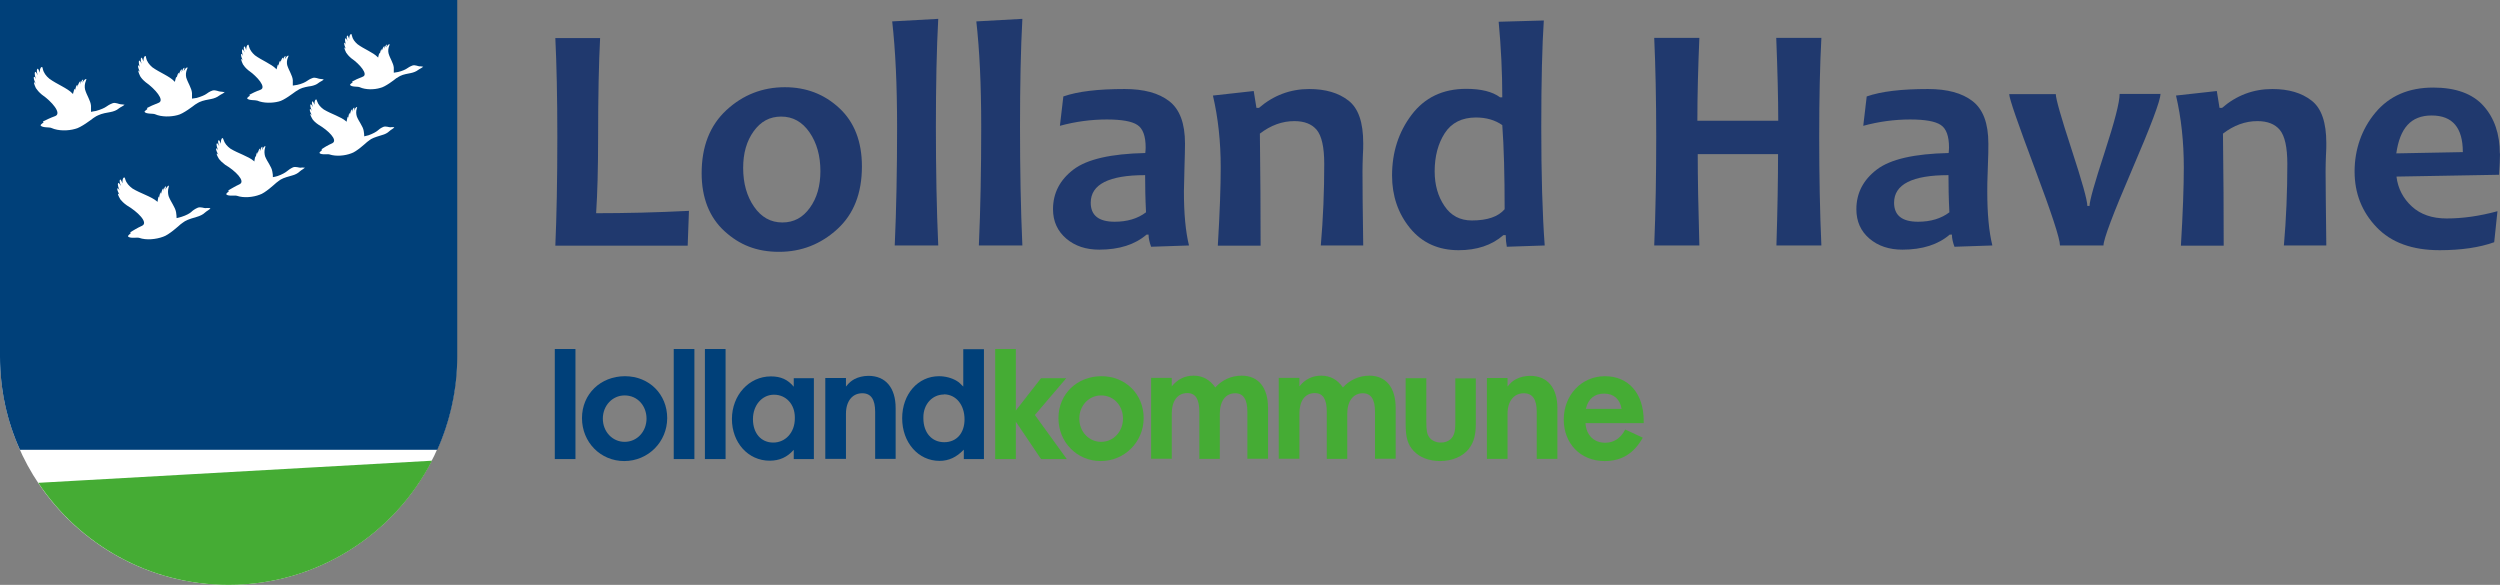 <svg xmlns="http://www.w3.org/2000/svg" id="Lag_2" viewBox="0 0 137.89 32.26">
  <rect x="0" y="0" width="137.89" height="32.26" fill="#808080" stroke="none"/>
  <defs>
    <style>
      .cls-1 {
        fill: #fff;
      }

      .cls-2 {
        fill: #45ac34;
      }

      .cls-3 {
        fill: #004079;
      }

      .cls-4 {
        fill: #20396e;
      }
    </style>
  </defs>
  <g id="Lag_1-2" data-name="Lag_1">
    <g>
      <path class="cls-4" d="M38,11.63l-.07,1.92h-7.3c.07-1.59.11-3.58.11-5.99,0-2.2-.04-4.02-.11-5.46h2.47c-.07,1.33-.11,3.15-.11,5.46,0,1.76-.04,3.16-.11,4.2,1.62,0,3.33-.04,5.12-.13Z"/>
      <path class="cls-4" d="M47.54,9.18c0,1.48-.45,2.63-1.36,3.46s-1.98,1.25-3.21,1.25-2.18-.38-3.01-1.14-1.26-1.83-1.26-3.2c0-1.48.46-2.64,1.37-3.48s1.99-1.26,3.22-1.26c1.17,0,2.17.38,3,1.15.83.77,1.25,1.84,1.25,3.22ZM45.25,9.44c0-.85-.2-1.56-.6-2.14s-.92-.87-1.56-.87-1.13.27-1.52.81-.58,1.21-.58,2.02c0,.85.2,1.56.6,2.14.4.58.92.87,1.56.87s1.13-.27,1.52-.81.58-1.21.58-2.02Z"/>
      <path class="cls-4" d="M51.75,13.54h-2.4c.09-2.01.13-4.19.13-6.53s-.09-4.23-.27-5.83l2.54-.14c-.09,1.66-.13,3.65-.13,5.97s.04,4.53.13,6.53Z"/>
      <path class="cls-4" d="M56.39,13.54h-2.4c.09-2.01.13-4.19.13-6.53s-.09-4.23-.27-5.83l2.54-.14c-.09,1.66-.13,3.65-.13,5.97s.04,4.53.13,6.53Z"/>
      <path class="cls-4" d="M65.56,13.54l-2.07.07c-.09-.25-.14-.47-.14-.67h-.11c-.64.55-1.51.83-2.61.83-.73,0-1.34-.2-1.82-.61-.48-.41-.73-.95-.73-1.62,0-.89.38-1.62,1.13-2.19s2.07-.87,3.96-.91c.01-.11.02-.21.02-.3,0-.63-.15-1.05-.46-1.25-.3-.2-.86-.3-1.68-.3-.88,0-1.75.12-2.59.35l.19-1.62c.8-.28,1.92-.41,3.38-.41,1.06,0,1.88.22,2.46.67s.87,1.22.87,2.34c0,.25-.01.69-.03,1.34s-.03,1.08-.03,1.3c0,1.21.09,2.21.28,2.98ZM63.21,11.71c-.04-.79-.05-1.47-.05-2.05-2,0-3,.51-3,1.52,0,.7.44,1.05,1.32,1.05.69,0,1.27-.17,1.73-.52Z"/>
      <path class="cls-4" d="M75.19,13.54h-2.34c.13-1.48.19-2.98.19-4.5,0-.92-.14-1.54-.41-1.87s-.69-.49-1.24-.49c-.67,0-1.3.23-1.9.69.03,2.29.04,4.34.04,6.18h-2.36c.11-1.83.16-3.28.16-4.32,0-1.4-.14-2.72-.43-3.96l2.25-.25.15.93h.14c.8-.69,1.73-1.04,2.77-1.04.9,0,1.62.21,2.17.64s.81,1.21.81,2.35c0,.17,0,.4-.02.68-.01.29-.02.58-.02.88,0,.79.01,2.16.04,4.1Z"/>
      <path class="cls-4" d="M85.19,13.54l-2.08.07c-.04-.21-.06-.42-.06-.64h-.13c-.64.56-1.47.83-2.47.83-1.12,0-2.02-.41-2.68-1.22s-.99-1.78-.99-2.9c0-1.28.36-2.4,1.08-3.35.72-.95,1.72-1.43,3.01-1.43.83,0,1.46.16,1.87.47h.12c0-1.38-.07-2.77-.2-4.17l2.49-.07c-.09,1.37-.14,3.33-.14,5.89s.06,4.77.19,6.53ZM82.99,11.54c0-1.87-.04-3.42-.13-4.64-.4-.28-.89-.42-1.45-.42-.77,0-1.35.29-1.72.86s-.56,1.28-.56,2.11c0,.74.18,1.38.54,1.91.36.54.87.8,1.51.8.86,0,1.46-.21,1.81-.62Z"/>
      <path class="cls-4" d="M100.47,13.54h-2.49c.06-1.94.09-3.62.09-5.04h-4.43c0,1.28.03,2.96.09,5.04h-2.49c.08-1.93.11-3.93.11-5.99s-.04-3.9-.11-5.46h2.49c-.07,1.65-.11,3.17-.11,4.57h4.46c0-1.24-.04-2.76-.11-4.57h2.49c-.08,1.49-.12,3.31-.12,5.46s.04,4.24.12,5.99Z"/>
      <path class="cls-4" d="M109.87,13.54l-2.07.07c-.09-.25-.14-.47-.14-.67h-.12c-.64.55-1.51.83-2.61.83-.73,0-1.34-.2-1.82-.61-.48-.41-.72-.95-.72-1.62,0-.89.38-1.62,1.13-2.19s2.07-.87,3.96-.91c.01-.11.02-.21.02-.3,0-.63-.15-1.05-.46-1.25-.3-.2-.86-.3-1.68-.3-.88,0-1.75.12-2.59.35l.19-1.62c.8-.28,1.92-.41,3.38-.41,1.06,0,1.88.22,2.46.67s.87,1.22.87,2.34c0,.25,0,.69-.03,1.34s-.03,1.08-.03,1.3c0,1.21.09,2.21.28,2.98ZM107.52,11.71c-.04-.79-.05-1.47-.05-2.05-2,0-3,.51-3,1.52,0,.7.44,1.05,1.32,1.05.69,0,1.27-.17,1.73-.52Z"/>
      <path class="cls-4" d="M119.16,5.2c0,.34-.52,1.73-1.57,4.17s-1.57,3.83-1.57,4.17h-2.4c0-.38-.47-1.8-1.4-4.28s-1.4-3.83-1.4-4.07h2.57c0,.26.29,1.28.87,3.05s.87,2.81.87,3.12h.12c0-.28.28-1.27.83-2.95.55-1.69.83-2.76.83-3.23h2.28Z"/>
      <path class="cls-4" d="M128.31,13.54h-2.34c.13-1.48.19-2.98.19-4.5,0-.92-.14-1.54-.41-1.87s-.69-.49-1.24-.49c-.67,0-1.3.23-1.9.69.03,2.29.04,4.34.04,6.18h-2.36c.11-1.83.16-3.28.16-4.32,0-1.4-.14-2.72-.43-3.96l2.25-.25.15.93h.14c.8-.69,1.72-1.04,2.77-1.04.9,0,1.62.21,2.17.64s.81,1.21.81,2.35c0,.17,0,.4-.02.68-.01.29-.02.58-.02.88,0,.79.02,2.16.04,4.1Z"/>
      <path class="cls-4" d="M137.89,8.47c0,.3-.02.69-.05,1.17l-5.66.1c.08.66.37,1.21.85,1.65s1.12.66,1.92.66c.88,0,1.81-.13,2.8-.4l-.18,1.71c-.81.29-1.81.44-3.01.44-1.51,0-2.67-.42-3.48-1.27s-1.21-1.87-1.21-3.07.38-2.33,1.15-3.25,1.83-1.38,3.19-1.38c1.24,0,2.17.34,2.77,1.01s.9,1.55.9,2.63ZM135.84,8.39c0-1.35-.57-2.02-1.72-2.02s-1.75.7-1.95,2.09l3.67-.07Z"/>
    </g>
    <rect class="cls-3" x="30.6" y="19.25" width="1.14" height="6.07"/>
    <path class="cls-3" d="M34.45,21.81c-.67,0-1.2.56-1.2,1.28s.53,1.28,1.2,1.28c.71,0,1.21-.59,1.21-1.28s-.48-1.28-1.21-1.28M34.43,25.43c-1.31,0-2.33-1.04-2.33-2.37s1.03-2.31,2.37-2.31,2.33,1,2.33,2.31-1.05,2.37-2.37,2.37"/>
    <rect class="cls-3" x="37.16" y="19.25" width="1.14" height="6.07"/>
    <rect class="cls-3" x="38.88" y="19.25" width="1.14" height="6.07"/>
    <g>
      <path class="cls-3" d="M43.84,23.02c0-.74-.5-1.25-1.15-1.25s-1.16.57-1.16,1.35.45,1.29,1.12,1.29,1.19-.55,1.19-1.33v-.06ZM43.78,25.32v-.51c-.36.41-.79.6-1.33.6-1.18,0-2.08-.99-2.08-2.3s.94-2.35,2.15-2.35c.54,0,.93.17,1.26.57v-.47h1.11v4.46h-1.11Z"/>
      <path class="cls-3" d="M48.27,25.32v-2.61c0-.68-.23-1.02-.71-1.02-.55,0-.9.44-.9,1.13v2.49h-1.14v-4.46h1.14v.47c.19-.23.29-.31.47-.41.21-.11.49-.18.77-.18.95,0,1.5.66,1.5,1.78v2.8h-1.13Z"/>
      <path class="cls-3" d="M52.06,21.76c-.63,0-1.13.53-1.13,1.25v.06c0,.79.46,1.32,1.15,1.32s1.12-.51,1.12-1.26c0-.8-.47-1.38-1.14-1.38M53.16,25.32v-.52c-.4.42-.83.62-1.34.62-1.17,0-2.06-1.01-2.06-2.35s.88-2.32,2.03-2.32c.36,0,.72.1.98.26.13.08.19.14.36.31v-2.06h1.14v6.06h-1.1Z"/>
    </g>
    <polygon class="cls-2" points="57.42 25.32 56.03 23.26 56.03 25.32 54.89 25.32 54.89 19.25 56.03 19.25 56.03 22.64 57.42 20.86 58.81 20.86 57.08 22.89 58.84 25.32 57.42 25.32"/>
    <g>
      <path class="cls-1" d="M0,0v19.66c0,6.96,5.64,12.6,12.6,12.6s12.6-5.64,12.6-12.6h0V0H0Z"/>
      <path class="cls-3" d="M0,0v19.66c0,1.84.39,3.58,1.1,5.15h23.02c.7-1.57,1.1-3.32,1.1-5.15V0H0Z"/>
      <path class="cls-2" d="M2.11,26.63c2.26,3.39,6.11,5.63,10.5,5.63,4.89,0,9.12-2.78,11.22-6.85l-21.71,1.22Z"/>
      <path class="cls-1" d="M23.34,3.68s-.14-.03-.2-.02c-.07,0-.24-.09-.38-.05-.14.05-.25.12-.32.17-.07.05-.26.14-.48.19-.09.02-.17.03-.24.04,0-.08,0-.17,0-.28-.02-.25-.21-.5-.29-.79-.03-.13-.02-.27.04-.42.02-.05.04-.09,0-.08-.05,0-.11.08-.17.18.03-.1.06-.18.02-.16-.03.02-.08.1-.13.23.02-.09.04-.16,0-.14h0s0,0,0,0c0,0,0,0,0,0-.05.02-.11.19-.14.27.01-.07.02-.11,0-.1-.04.01-.08.13-.11.28h0c.02-.1-.01-.18-.08.15h0s0,.02,0,.03c0-.01-.02-.02-.03-.03-.25-.26-.75-.44-1.11-.71-.15-.13-.27-.28-.31-.47-.01-.07-.02-.1-.06-.09-.06.03-.09.14-.09.27-.05-.12-.07-.22-.11-.18-.04.03-.03.15.02.3-.05-.1-.08-.18-.12-.15,0,0,0,0,0,0h0s0,0,0,0c-.05.04,0,.26.04.35-.04-.08-.07-.13-.09-.11-.04.03,0,.18.09.35-.05-.11-.18-.18,0,.19.06.09.13.18.28.31.48.33.96.9.64,1.02-.24.09-.47.2-.57.26-.06.03.05.04,0,.06-.06.04-.15.11-.13.14.09.12.42.07.53.12.33.15.8.14,1.13.04.27-.05.8-.46.88-.53.07-.05.21-.12.22-.13.17-.09.44-.13.59-.16.15-.03.3-.09.4-.17.09-.07.28-.14.28-.2"/>
      <path class="cls-1" d="M17.85,4.38s-.14-.03-.21-.03c-.07,0-.25-.1-.39-.05-.15.05-.27.13-.34.18-.07.05-.27.15-.51.2-.1.02-.18.03-.25.04,0-.09,0-.18,0-.3-.02-.26-.22-.53-.31-.83-.03-.14-.02-.29.05-.44.03-.06.04-.09,0-.08-.05,0-.12.09-.18.19.03-.1.06-.19.02-.17-.04.02-.09.11-.13.24.02-.09.04-.16,0-.15h0s0,0,0,0c0,0,0,0,0,0-.05.02-.12.2-.14.28.01-.07.02-.12,0-.11-.04.01-.08.14-.11.3.02-.1-.02-.19-.09.15h0s0,.02,0,.03c-.01-.01-.02-.02-.03-.03-.26-.27-.79-.47-1.17-.75-.16-.14-.28-.3-.33-.49-.01-.07-.02-.11-.06-.09-.06.03-.09.14-.09.29-.05-.12-.07-.23-.11-.19-.04.03-.03.16.02.32-.05-.11-.09-.19-.12-.16,0,0,0,0,0,0h0s0,0,0,0c-.06.04,0,.27.04.37-.04-.08-.07-.14-.1-.12-.04.03,0,.19.09.37-.06-.12-.18-.19,0,.2.06.09.13.19.3.33.5.35,1.01.94.67,1.07-.25.09-.5.21-.6.27-.06.03.05.04,0,.07-.07.04-.15.12-.14.14.09.12.44.08.56.12.34.15.84.14,1.18.05.28-.05.84-.49.93-.55.07-.05.22-.13.23-.14.18-.09.46-.14.62-.16.16-.03.32-.09.41-.17.09-.08.3-.15.29-.21"/>
      <path class="cls-1" d="M12.36,5.08s-.15-.03-.22-.03c-.07,0-.26-.1-.41-.06-.16.05-.28.14-.35.19-.08.06-.28.15-.53.22-.1.02-.19.03-.26.04,0-.09,0-.19,0-.31-.02-.27-.23-.56-.32-.86-.03-.15-.02-.3.05-.46.03-.06.04-.09,0-.09-.05,0-.12.09-.19.2.03-.11.07-.2.02-.18-.04.02-.09.11-.14.25.02-.1.04-.17,0-.16,0,0,0,0,0,0t0,0s0,0,0,0c-.05.02-.13.21-.15.3.01-.08.02-.12,0-.11-.04.01-.09.14-.12.31h0c.03-.11-.02-.19-.09.16h0s0,.02,0,.03c-.01-.01-.02-.02-.03-.03-.27-.29-.82-.49-1.22-.78-.17-.15-.3-.31-.34-.52-.01-.07-.02-.12-.06-.1-.06.03-.09.15-.09.3-.05-.13-.08-.24-.12-.2-.04.04-.03.16.02.33-.06-.11-.09-.2-.13-.17,0,0,0,0,0,0h0s0,0,0,0c-.06.04,0,.28.05.38-.04-.09-.08-.14-.1-.12-.04.03,0,.19.1.38-.06-.12-.19-.2,0,.21.06.1.14.2.31.34.52.37,1.06.99.71,1.13-.27.1-.52.22-.63.28-.06.03.05.04,0,.07-.07.05-.16.13-.15.15.09.13.47.08.58.13.36.16.87.15,1.24.05.3-.06.88-.51.97-.58.07-.05.23-.14.24-.14.19-.09.48-.14.65-.17.16-.03.33-.1.43-.18.1-.08.31-.15.31-.22"/>
      <path class="cls-1" d="M6.88,5.78s-.15-.03-.23-.03c-.08,0-.27-.11-.43-.06-.16.06-.29.14-.37.2-.08.06-.3.16-.56.23-.11.02-.2.03-.27.05,0-.09,0-.2,0-.33-.02-.29-.24-.58-.33-.91-.03-.15-.02-.31.05-.48.03-.06.04-.1,0-.09-.05,0-.13.09-.2.21.03-.11.07-.2.03-.18-.04.02-.1.12-.15.26.02-.1.04-.18,0-.16,0,0,0,0,0,0h0s0,0,0,0c-.05.02-.13.22-.16.31.01-.08.02-.13,0-.12-.04.01-.09.15-.13.32h0c.03-.11-.02-.2-.1.16,0,.01,0,.02,0,.03-.01-.01-.02-.02-.03-.03-.28-.3-.86-.51-1.28-.82-.18-.15-.31-.32-.36-.54-.01-.08-.03-.12-.07-.1-.07.03-.1.16-.1.31-.05-.14-.08-.25-.13-.21-.04.04-.04.17.02.35-.06-.12-.1-.21-.14-.18,0,0,0,0,0,0,0,0,0,0,0,0,0,0,0,0,0,0-.06.05,0,.29.05.4-.05-.09-.08-.15-.11-.13-.05.03,0,.2.1.4-.06-.13-.2-.21,0,.22.07.1.15.21.33.36.55.38,1.11,1.03.74,1.18-.28.1-.54.23-.66.29-.07.03.05.04,0,.07-.07.05-.17.13-.15.16.1.14.49.08.6.14.38.17.92.16,1.3.05.31-.06.92-.53,1.01-.6.08-.06.24-.15.26-.15.2-.1.5-.15.68-.18.17-.03.35-.1.45-.19.1-.09.32-.16.32-.23"/>
      <path class="cls-1" d="M21.75,7.02s-.14-.02-.21,0c-.07.01-.26-.08-.4-.02-.14.06-.26.15-.32.21-.07.06-.26.17-.49.25-.1.03-.18.05-.24.06,0-.09-.01-.18-.03-.3-.04-.26-.27-.51-.38-.8-.04-.14-.05-.28,0-.44.02-.06.03-.09,0-.08-.04.01-.11.09-.16.21.02-.11.05-.19,0-.17-.04.02-.08.12-.11.25.01-.1.02-.17,0-.15,0,0,0,0,0,0h0s0,0,0,0c-.05.02-.1.21-.12.3,0-.07.01-.12,0-.11-.04.02-.07.15-.09.3h0c.02-.1-.03-.18-.08.16h0v.03s-.02-.02-.03-.03c-.28-.25-.82-.4-1.23-.65-.17-.12-.31-.27-.37-.46-.02-.07-.03-.11-.07-.09-.06.03-.08.15-.07.29-.06-.12-.09-.22-.13-.18-.03.04-.02.16.05.31-.07-.1-.11-.18-.14-.15,0,0,0,0,0,0,0,0,0,0,0,0h0c-.05.05.03.27.08.37-.05-.08-.08-.13-.11-.11-.04.03.01.19.12.36-.07-.12-.2-.18.02.2.07.09.15.18.33.3.53.31,1.09.85.76,1.02-.25.11-.48.25-.58.32-.06.03.05.03,0,.07-.07.05-.14.13-.13.15.1.12.45.04.56.08.36.12.85.07,1.19-.06.28-.08.8-.56.88-.63.07-.06.21-.15.22-.16.18-.1.45-.17.6-.22.16-.04.31-.12.4-.21.09-.09.28-.17.28-.23"/>
      <path class="cls-1" d="M16.8,9.25s-.15-.02-.22,0c-.07.01-.27-.08-.42-.02-.15.07-.27.16-.34.22-.07.06-.27.18-.51.26-.1.03-.18.05-.26.06,0-.09,0-.19-.03-.31-.04-.27-.28-.53-.4-.84-.04-.15-.05-.3,0-.47.02-.06.03-.1,0-.09-.05.01-.12.1-.17.22.02-.11.05-.2,0-.18-.04.02-.08.12-.12.26.01-.1.02-.17,0-.16,0,0,0,0,0,0h0s0,0,0,0c-.05.02-.11.22-.13.31,0-.08.01-.13,0-.12-.04.02-.08.15-.09.32.02-.11-.03-.19-.08.17v.03s-.02-.02-.03-.03c-.3-.26-.87-.42-1.29-.68-.18-.13-.32-.29-.38-.49-.02-.07-.04-.11-.07-.09-.06.03-.09.16-.07.31-.06-.12-.1-.23-.14-.19-.04.04-.02.17.05.33-.07-.11-.11-.19-.14-.16,0,0,0,0,0,0,0,0,0,0,0,0h0c-.05.06.03.29.08.39-.05-.08-.09-.14-.11-.11-.04.03.02.19.13.37h0c-.07-.12-.21-.18.02.21.07.09.16.18.34.32.55.32,1.14.9.8,1.07-.26.12-.5.27-.61.33-.06.04.05.04,0,.07-.07.05-.15.14-.13.16.11.12.47.04.59.08.37.13.89.08,1.25-.06.29-.08.84-.59.92-.66.07-.06.22-.16.23-.17.18-.11.47-.18.64-.23.16-.04.32-.12.42-.22.09-.09.3-.18.29-.24"/>
      <path class="cls-1" d="M11.58,11.48s-.16-.02-.24,0c-.08.01-.28-.09-.44-.02-.16.07-.28.16-.35.23-.07.07-.28.19-.54.27-.11.03-.2.05-.27.07,0-.09-.01-.2-.03-.33-.05-.28-.29-.56-.41-.88-.04-.15-.05-.31,0-.49.02-.06.03-.1,0-.09-.05.01-.12.1-.18.23.02-.12.06-.21.01-.19-.04.02-.09.13-.12.28.01-.11.03-.18-.01-.16,0,0,0,0,0,0h0s0,0,0,0c-.05.02-.11.23-.13.33,0-.08.01-.13,0-.12-.04.02-.08.16-.1.33.02-.11-.03-.2-.08.17v.03s-.02-.02-.03-.03c-.31-.27-.91-.44-1.35-.71-.19-.14-.34-.3-.4-.51-.02-.08-.04-.12-.08-.1-.06.04-.09.16-.07.32-.07-.13-.1-.24-.14-.2-.04.04-.02.17.05.35-.07-.12-.12-.2-.15-.16,0,0,0,0,0,0,0,0,0,0,0,0h0c-.06.06.03.3.08.41-.06-.09-.09-.14-.12-.12-.04.04.02.2.14.39h0c-.07-.13-.22-.19.02.22.08.09.16.19.36.33.58.34,1.2.94.84,1.12-.27.12-.52.28-.64.35-.06.04.06.04,0,.07-.07.05-.16.15-.14.17.11.13.5.04.62.08.39.14.93.08,1.31-.06.31-.09.88-.61.97-.69.07-.06.23-.16.24-.17.19-.11.49-.19.66-.24.17-.05.34-.13.44-.23.09-.09.31-.19.3-.25"/>
    </g>
    <path class="cls-2" d="M60.73,21.81c-.67,0-1.2.56-1.2,1.28s.53,1.28,1.2,1.28c.71,0,1.21-.59,1.21-1.28s-.48-1.28-1.21-1.28M60.71,25.43c-1.31,0-2.33-1.04-2.33-2.37s1.03-2.31,2.37-2.31,2.33,1,2.33,2.31-1.05,2.37-2.37,2.37"/>
    <path class="cls-2" d="M68.8,25.32v-2.61c0-.68-.22-1.02-.67-1.02-.53,0-.85.43-.85,1.13v2.49s-1.13,0-1.13,0v-2.61c0-.68-.21-1.02-.66-1.02-.54,0-.86.43-.86,1.13v2.49h-1.14v-4.46h1.14v.47c.33-.4.72-.59,1.21-.59s.89.22,1.19.65c.38-.42.89-.65,1.46-.65.92,0,1.45.66,1.45,1.78v2.8h-1.13Z"/>
    <path class="cls-2" d="M75.84,25.32v-2.61c0-.68-.22-1.02-.67-1.02-.53,0-.86.43-.86,1.13v2.49s-1.13,0-1.13,0v-2.61c0-.68-.21-1.02-.66-1.02-.54,0-.85.43-.85,1.13v2.49h-1.14v-4.46h1.14v.47c.32-.4.72-.59,1.21-.59s.89.22,1.19.65c.38-.42.9-.65,1.46-.65.92,0,1.45.66,1.45,1.78v2.8h-1.13Z"/>
    <path class="cls-2" d="M81.04,24.73c-.35.45-.94.7-1.61.7-.6,0-1.13-.2-1.46-.56-.32-.34-.44-.73-.44-1.48v-2.53h1.14v2.4c0,.51.04.69.17.87.13.17.36.28.63.28.21,0,.39-.06.53-.18.19-.17.27-.4.27-.91v-2.45h1.13v2.5c0,.61-.11,1.03-.37,1.36"/>
    <path class="cls-2" d="M84.76,25.32v-2.61c0-.68-.23-1.02-.71-1.02-.55,0-.9.44-.9,1.13v2.49h-1.14v-4.46h1.14v.47c.19-.23.29-.31.47-.41.22-.11.49-.18.78-.18.95,0,1.5.66,1.5,1.78v2.8h-1.13Z"/>
    <path class="cls-2" d="M88.48,21.71c-.53,0-.88.28-1.01.84h1.97c-.09-.54-.44-.84-.96-.84M87.45,23.34c.04.66.46,1.08,1.09,1.08.48,0,.86-.26,1.1-.73l.97.45c-.49.87-1.16,1.29-2.11,1.29-1.31,0-2.25-.95-2.25-2.29s.97-2.39,2.27-2.39,2.14.94,2.14,2.47v.12h-3.21Z"/>
  </g>
</svg>
